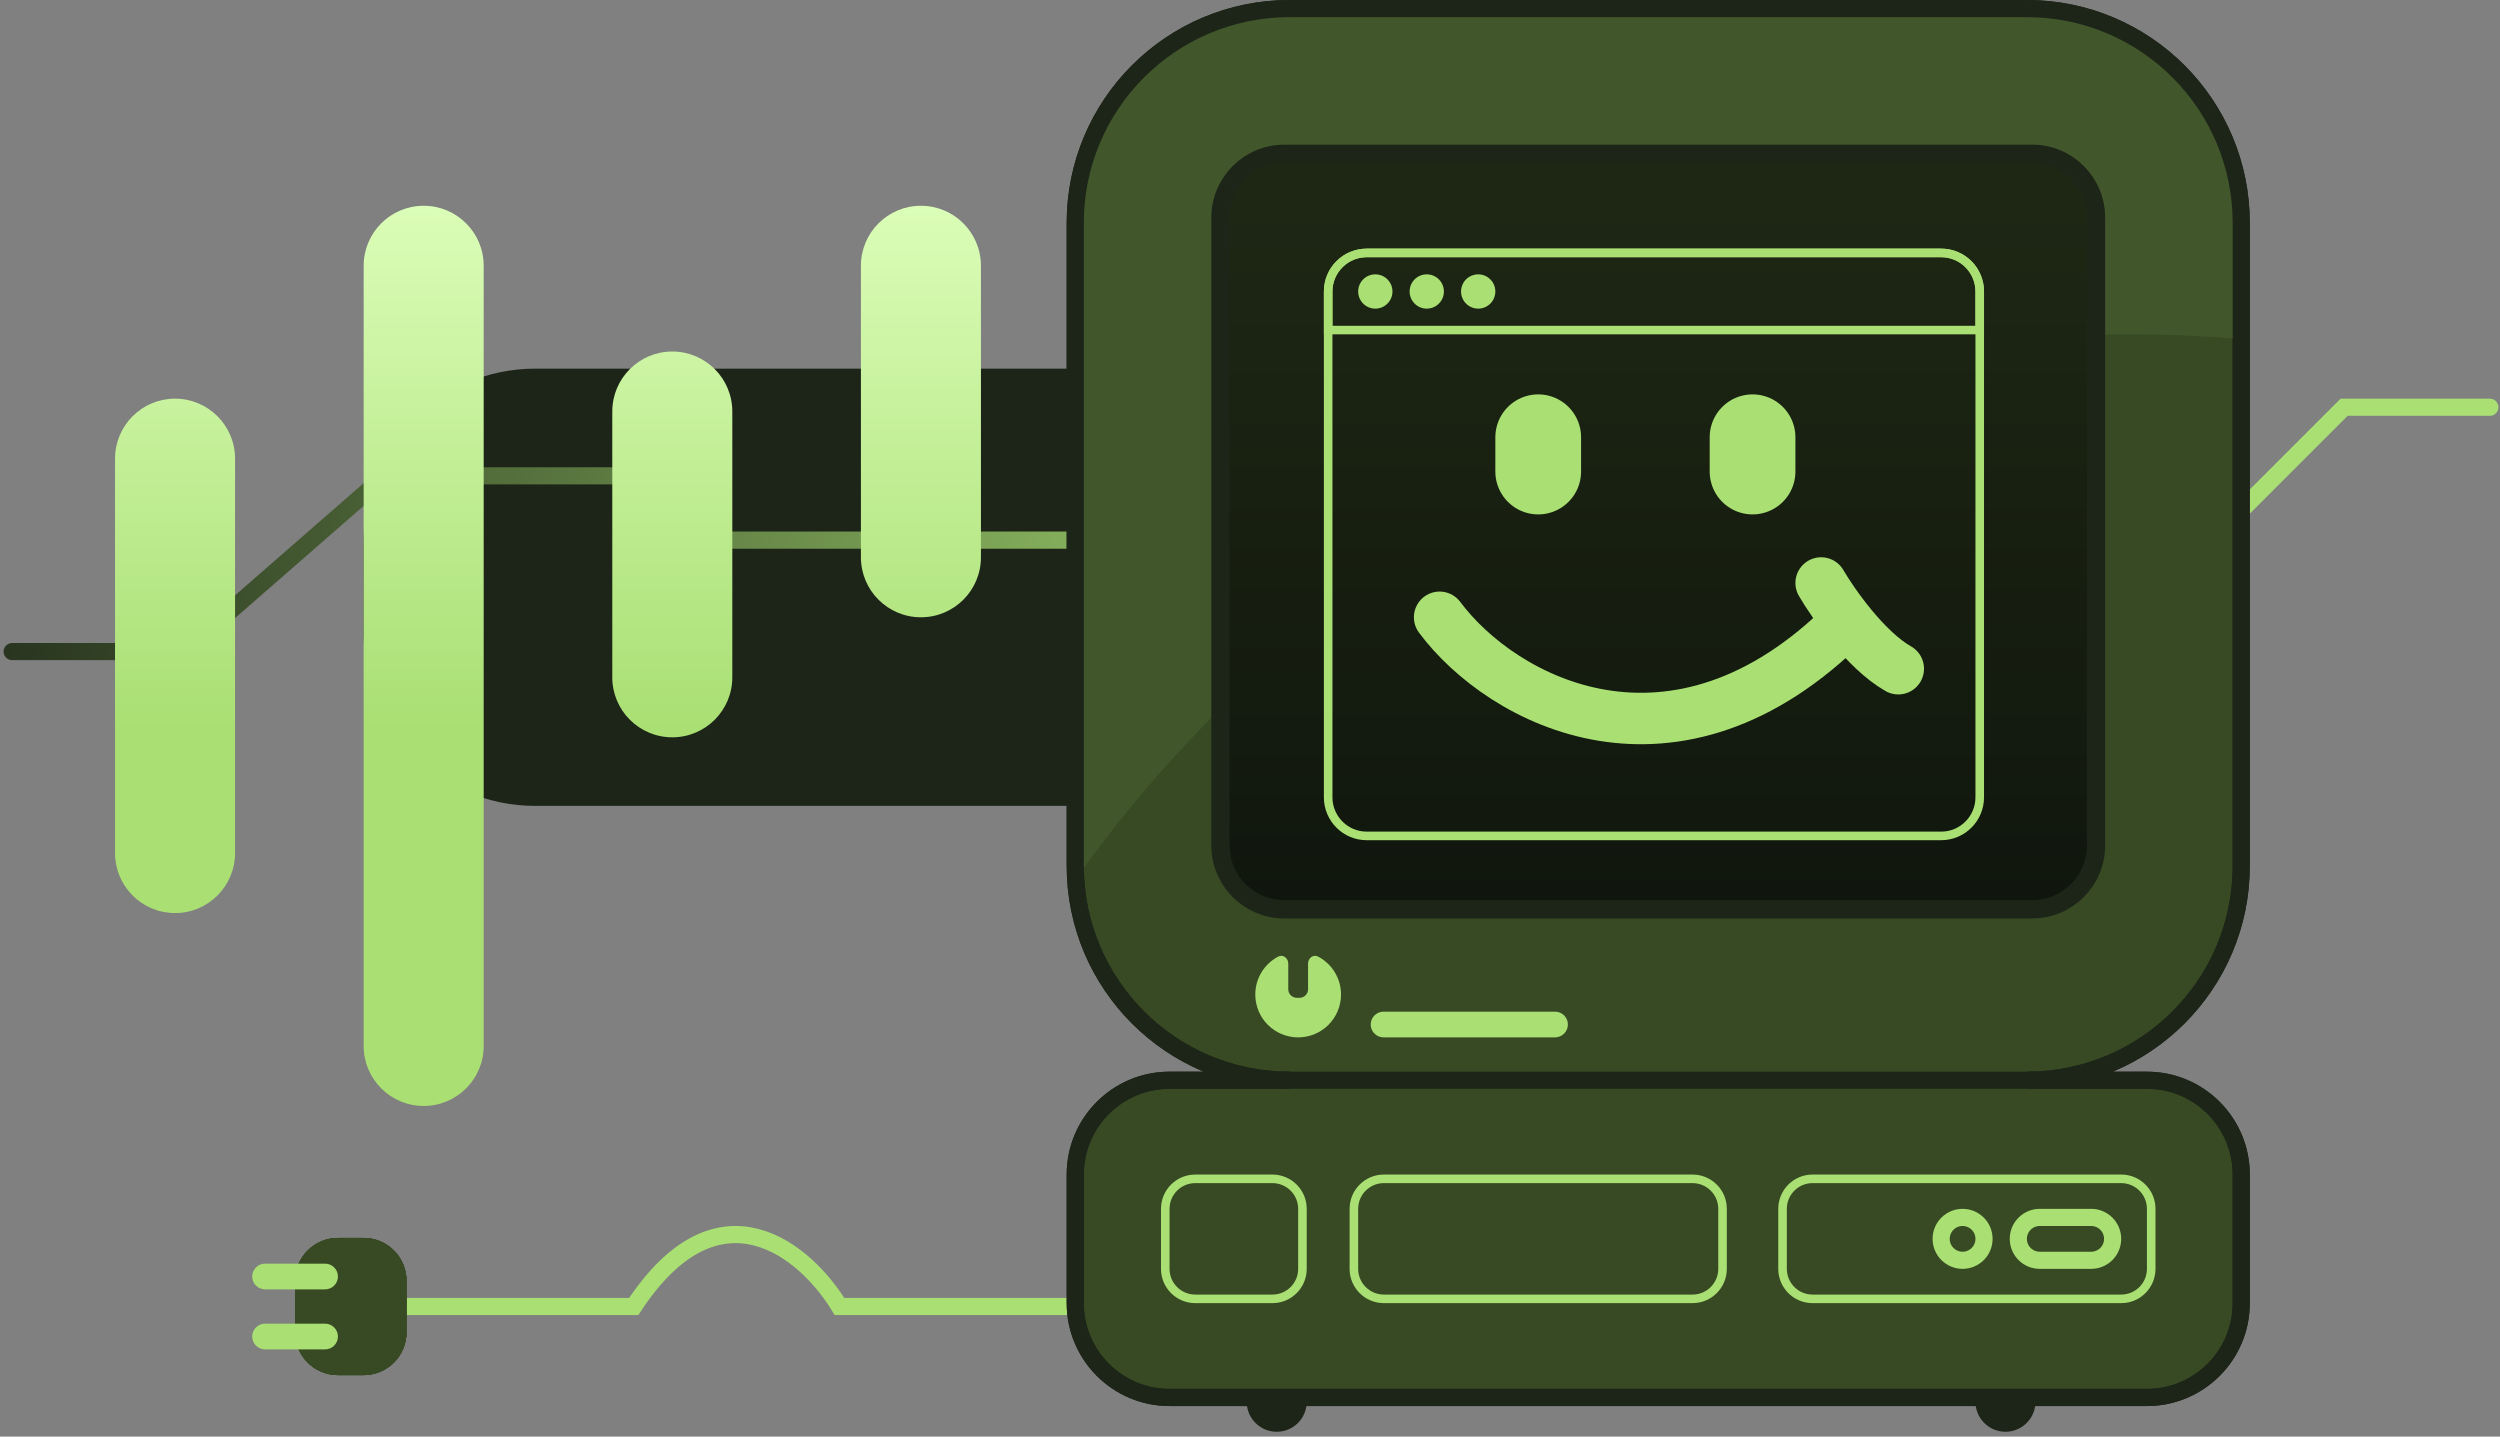<svg width="489" height="281" viewBox="0 0 489 281" fill="none" xmlns="http://www.w3.org/2000/svg">
<rect x="0" y="0" width="489" height="281" fill="#808080" stroke="none"/>
<g clip-path="url(#clip0_965_5663)">
<path d="M250.566 72.107H104.67C86.147 72.107 71.131 87.123 71.131 105.647V124.093C71.131 142.616 86.147 157.632 104.67 157.632H250.566C269.089 157.632 284.105 142.616 284.105 124.093V105.647C284.105 87.123 269.089 72.107 250.566 72.107Z" fill="#1D2518"/>
<path d="M2.376 127.449H35.915L75.324 93.071H127.191C128.313 93.071 129.36 93.632 129.982 94.565L136.376 104.155C136.997 105.088 138.045 105.649 139.166 105.649H184.326H219.542C221.395 105.649 222.896 104.147 222.896 102.295V91.394C222.896 89.542 224.397 88.04 226.25 88.04H240.286C240.973 88.04 241.644 87.829 242.208 87.436L315.766 36.024C317.565 34.767 320.067 35.548 320.832 37.605L329.409 60.7C329.897 62.014 331.152 62.886 332.554 62.886H358.996C360.356 62.886 361.582 63.708 362.098 64.967L372.39 90.053C373.384 92.476 376.649 92.876 378.197 90.763L399.942 61.113C401.183 59.42 403.657 59.271 405.092 60.802L440.062 98.102L458.508 79.656H487.016" stroke="url(#paint0_linear_965_5663)" stroke-width="3.354" stroke-linecap="round"/>
<path fill-rule="evenodd" clip-rule="evenodd" d="M265.658 45.278C265.658 38.795 270.914 33.539 277.397 33.539C283.88 33.539 289.135 38.795 289.135 45.278V72.109C289.135 78.592 283.88 83.848 277.397 83.848C270.914 83.848 265.658 78.592 265.658 72.109V45.278ZM82.87 40.247C76.387 40.247 71.131 45.502 71.131 51.986V204.589C71.131 211.072 76.387 216.327 82.87 216.327C89.353 216.327 94.609 211.072 94.609 204.589V51.986C94.609 45.502 89.353 40.247 82.87 40.247ZM34.238 77.978C27.755 77.978 22.5 83.234 22.5 89.717V166.857C22.5 173.34 27.755 178.596 34.238 178.596C40.721 178.596 45.977 173.34 45.977 166.857V89.717C45.977 83.234 40.721 77.978 34.238 77.978ZM119.763 80.494C119.763 74.011 125.019 68.755 131.502 68.755C137.985 68.755 143.24 74.011 143.24 80.494V132.479C143.24 138.963 137.985 144.218 131.502 144.218C125.019 144.218 119.763 138.963 119.763 132.479V80.494ZM180.133 40.247C173.65 40.247 168.395 45.502 168.395 51.986V109.002C168.395 115.485 173.65 120.741 180.133 120.741C186.616 120.741 191.872 115.485 191.872 109.002V51.986C191.872 45.502 186.616 40.247 180.133 40.247ZM228.765 63.724C222.282 63.724 217.026 68.98 217.026 75.463V135.833C217.026 142.316 222.282 147.572 228.765 147.572C235.248 147.572 240.504 142.316 240.504 135.833V75.463C240.504 68.98 235.248 63.724 228.765 63.724Z" fill="url(#paint1_linear_965_5663)"/>
<path d="M388.076 23.477H260.627C242.104 23.477 227.088 38.492 227.088 57.016V166.018C227.088 184.541 242.104 199.557 260.627 199.557H388.076C406.599 199.557 421.615 184.541 421.615 166.018V57.016C421.615 38.492 406.599 23.477 388.076 23.477Z" stroke="black" stroke-width="33.539"/>
<path d="M249.727 280.053C252.969 280.053 255.596 277.425 255.596 274.184C255.596 270.942 252.969 268.314 249.727 268.314C246.485 268.314 243.858 270.942 243.858 274.184C243.858 277.425 246.485 280.053 249.727 280.053Z" fill="#1D2518"/>
<path d="M392.268 280.053C395.51 280.053 398.138 277.425 398.138 274.184C398.138 270.942 395.51 268.314 392.268 268.314C389.027 268.314 386.399 270.942 386.399 274.184C386.399 277.425 389.027 280.053 392.268 280.053Z" fill="#1D2518"/>
<path d="M227.088 229.743C227.088 228.818 227.839 228.066 228.765 228.066H419.938C420.864 228.066 421.615 228.818 421.615 229.743V254.898C421.615 255.823 420.864 256.575 419.938 256.575H228.765C227.839 256.575 227.088 255.823 227.088 254.898V229.743Z" fill="#374A23"/>
<path d="M227.088 43.6C227.088 29.707 238.351 18.445 252.242 18.445H396.461C410.353 18.445 421.615 29.707 421.615 43.6V169.371C421.615 183.263 410.353 194.526 396.461 194.526H252.242C238.351 194.526 227.088 183.263 227.088 169.371V43.6Z" fill="#1D2518"/>
<path d="M227.088 229.743C227.088 228.818 227.839 228.066 228.765 228.066H419.938C420.864 228.066 421.615 228.818 421.615 229.743V254.898C421.615 255.823 420.864 256.575 419.938 256.575H228.765C227.839 256.575 227.088 255.823 227.088 254.898V229.743Z" stroke="#1D2518" stroke-width="3.354"/>
<path d="M227.088 43.6C227.088 29.707 238.351 18.445 252.242 18.445H396.461C410.353 18.445 421.615 29.707 421.615 43.6V169.371C421.615 183.263 410.353 194.526 396.461 194.526H252.242C238.351 194.526 227.088 183.263 227.088 169.371V43.6Z" stroke="#1D2518" stroke-width="3.354"/>
<path d="M229.604 255.555H164.202C157.774 244.933 140.725 230.065 123.955 255.555H79.516" stroke="#A9DF73" stroke-width="3.354" stroke-linecap="round"/>
<path d="M71.132 242.141H66.101C61.47 242.141 57.716 245.895 57.716 250.525V260.587C57.716 265.218 61.47 268.972 66.101 268.972H71.132C75.762 268.972 79.516 265.218 79.516 260.587V250.525C79.516 245.895 75.762 242.141 71.132 242.141Z" fill="#374A23"/>
<path d="M71.132 242.141H66.101C61.47 242.141 57.716 245.895 57.716 250.525V260.587C57.716 265.218 61.47 268.972 66.101 268.972H71.132C75.762 268.972 79.516 265.218 79.516 260.587V250.525C79.516 245.895 75.762 242.141 71.132 242.141Z" fill="#374A23"/>
<path d="M71.132 242.141H66.101C61.47 242.141 57.716 245.895 57.716 250.525V260.587C57.716 265.218 61.47 268.972 66.101 268.972H71.132C75.762 268.972 79.516 265.218 79.516 260.587V250.525C79.516 245.895 75.762 242.141 71.132 242.141Z" fill="#374A23"/>
<path d="M71.132 242.141H66.101C61.47 242.141 57.716 245.895 57.716 250.525V260.587C57.716 265.218 61.47 268.972 66.101 268.972H71.132C75.762 268.972 79.516 265.218 79.516 260.587V250.525C79.516 245.895 75.762 242.141 71.132 242.141Z" fill="#374A23"/>
<path d="M63.585 247.17H51.846C50.457 247.17 49.331 248.296 49.331 249.685C49.331 251.075 50.457 252.201 51.846 252.201H63.585C64.974 252.201 66.1 251.075 66.1 249.685C66.1 248.296 64.974 247.17 63.585 247.17Z" fill="#A9DF73"/>
<path d="M63.585 258.908H51.846C50.457 258.908 49.331 260.034 49.331 261.424C49.331 262.813 50.457 263.939 51.846 263.939H63.585C64.974 263.939 66.1 262.813 66.1 261.424C66.1 260.034 64.974 258.908 63.585 258.908Z" fill="#A9DF73"/>
<path fill-rule="evenodd" clip-rule="evenodd" d="M210.319 43.602C210.319 20.448 229.089 1.678 252.243 1.678H396.461C419.615 1.678 438.385 20.448 438.385 43.602V169.373C438.385 192.527 419.615 211.297 396.461 211.297H419.938C430.126 211.297 438.385 219.556 438.385 229.744V254.898C438.385 265.086 430.126 273.345 419.938 273.345H228.765C218.578 273.345 210.319 265.086 210.319 254.898V229.744C210.319 219.556 218.578 211.297 228.765 211.297H252.243C229.089 211.297 210.319 192.527 210.319 169.373V43.602ZM252.243 35.217C247.613 35.217 243.858 38.971 243.858 43.602V169.373C243.858 174.003 247.613 177.758 252.243 177.758H396.461C401.091 177.758 404.846 174.003 404.846 169.373V43.602C404.846 38.971 401.091 35.217 396.461 35.217H252.243Z" fill="#374A23" stroke="#1D2518" stroke-width="3.354"/>
<mask id="mask0_965_5663" style="mask-type:alpha" maskUnits="userSpaceOnUse" x="208" y="-1" width="233" height="214">
<path fill-rule="evenodd" clip-rule="evenodd" d="M210.319 43.6C210.319 20.446 229.089 1.676 252.242 1.676H396.461C419.614 1.676 438.385 20.446 438.385 43.6V169.371C438.385 192.525 419.614 211.295 396.461 211.295H393.945C404.133 211.295 391.43 211.295 391.43 211.295H388.076C388.076 211.295 394.071 211.295 383.883 211.295H381.368C371.181 211.295 362.083 211.295 362.083 211.295H351.183C351.183 211.295 218.578 211.295 228.765 211.295H252.242C229.089 211.295 210.319 192.525 210.319 169.371V43.6ZM252.242 35.215C247.612 35.215 243.858 38.969 243.858 43.6V169.371C243.858 174.001 247.612 177.756 252.242 177.756H396.461C401.091 177.756 404.845 174.001 404.845 169.371V43.6C404.845 38.969 401.091 35.215 396.461 35.215H252.242Z" fill="#374A23" stroke="#1D2518" stroke-width="3.354"/>
</mask>
<g mask="url(#mask0_965_5663)">
<path fill-rule="evenodd" clip-rule="evenodd" d="M252.242 1.676C229.089 1.676 210.319 20.446 210.319 43.6V169.371C210.319 170.235 210.345 171.094 210.396 171.944C220.261 158.088 231.48 145.269 243.858 133.679V43.6C243.858 38.969 247.612 35.215 252.242 35.215H396.461C401.091 35.215 404.845 38.969 404.845 43.6V65.668C408.736 65.49 412.65 65.4 416.584 65.4C423.928 65.4 431.199 65.714 438.385 66.328V43.6C438.385 20.446 419.614 1.676 396.461 1.676H252.242Z" fill="#41572B"/>
</g>
<path fill-rule="evenodd" clip-rule="evenodd" d="M210.319 43.602C210.319 20.448 229.089 1.678 252.243 1.678H396.461C419.615 1.678 438.385 20.448 438.385 43.602V169.373C438.385 192.527 419.615 211.297 396.461 211.297H419.938C430.126 211.297 438.385 219.556 438.385 229.744V254.898C438.385 265.086 430.126 273.345 419.938 273.345H228.765C218.578 273.345 210.319 265.086 210.319 254.898V229.744C210.319 219.556 218.578 211.297 228.765 211.297H252.243C229.089 211.297 210.319 192.527 210.319 169.373V43.602ZM252.243 35.217C247.613 35.217 243.858 38.971 243.858 43.602V169.373C243.858 174.003 247.613 177.758 252.243 177.758H396.461C401.091 177.758 404.846 174.003 404.846 169.373V43.602C404.846 38.971 401.091 35.217 396.461 35.217H252.243Z" stroke="#1D2518" stroke-width="3.354"/>
<path d="M397.496 30.076H251.207C244.311 30.076 238.719 35.667 238.719 42.564V165.374C238.719 172.271 244.311 177.862 251.207 177.862H397.496C404.393 177.862 409.984 172.271 409.984 165.374V42.564C409.984 35.667 404.393 30.076 397.496 30.076Z" fill="url(#paint2_linear_965_5663)" stroke="#1D2518" stroke-width="3.568"/>
<path d="M281.589 120.74C293.886 137.23 327.705 155.118 361.244 121.579" stroke="#A9DF73" stroke-width="10.062" stroke-linecap="round"/>
<path d="M356.214 114.033C358.597 118.118 364.952 127.191 371.306 130.803" stroke="#A9DF73" stroke-width="10.062" stroke-linecap="round"/>
<path d="M300.874 85.525V92.233" stroke="#A9DF73" stroke-width="16.77" stroke-linecap="round"/>
<path d="M342.798 85.525V92.233" stroke="#A9DF73" stroke-width="16.77" stroke-linecap="round"/>
<path fill-rule="evenodd" clip-rule="evenodd" d="M253.919 202.913C258.55 202.913 262.304 199.158 262.304 194.528C262.304 191.312 260.493 188.516 257.833 187.111C256.876 186.604 255.855 187.404 255.855 188.488V193.497C255.855 194.422 255.103 195.174 254.178 195.174H253.661C252.736 195.174 251.984 194.422 251.984 193.497V188.488C251.984 187.404 250.963 186.604 250.005 187.111C247.347 188.516 245.535 191.312 245.535 194.528C245.535 199.158 249.289 202.913 253.919 202.913Z" fill="#A9DF73"/>
<path d="M304.164 197.879H270.625C269.236 197.879 268.11 199.005 268.11 200.394C268.11 201.784 269.236 202.91 270.625 202.91H304.164C305.554 202.91 306.68 201.784 306.68 200.394C306.68 199.005 305.554 197.879 304.164 197.879Z" fill="#A9DF73"/>
<path d="M398.138 209.621H250.566C249.639 209.621 248.889 210.372 248.889 211.298C248.889 212.224 249.639 212.975 250.566 212.975H398.138C399.064 212.975 399.815 212.224 399.815 211.298C399.815 210.372 399.064 209.621 398.138 209.621Z" fill="#1D2518"/>
<path d="M248.888 230.58H233.796C230.554 230.58 227.927 233.208 227.927 236.449V248.188C227.927 251.43 230.554 254.057 233.796 254.057H248.888C252.13 254.057 254.758 251.43 254.758 248.188V236.449C254.758 233.208 252.13 230.58 248.888 230.58Z" stroke="#A9DF73" stroke-width="1.677"/>
<path d="M331.06 230.58H270.689C267.448 230.58 264.82 233.208 264.82 236.449V248.188C264.82 251.43 267.448 254.057 270.689 254.057H331.06C334.301 254.057 336.929 251.43 336.929 248.188V236.449C336.929 233.208 334.301 230.58 331.06 230.58Z" stroke="#A9DF73" stroke-width="1.677"/>
<path d="M414.907 230.58H354.537C351.295 230.58 348.667 233.208 348.667 236.449V248.188C348.667 251.43 351.295 254.057 354.537 254.057H414.907C418.149 254.057 420.777 251.43 420.777 248.188V236.449C420.777 233.208 418.149 230.58 414.907 230.58Z" stroke="#A9DF73" stroke-width="1.677"/>
<path d="M409.038 238.127H398.976C396.661 238.127 394.784 240.004 394.784 242.319C394.784 244.635 396.661 246.512 398.976 246.512H409.038C411.353 246.512 413.23 244.635 413.23 242.319C413.23 240.004 411.353 238.127 409.038 238.127Z" stroke="#A9DF73" stroke-width="3.354"/>
<path d="M388.076 242.319C388.076 240.004 386.199 238.127 383.884 238.127C381.568 238.127 379.691 240.004 379.691 242.319C379.691 244.635 381.568 246.512 383.884 246.512C386.199 246.512 388.076 244.635 388.076 242.319Z" stroke="#A9DF73" stroke-width="3.354"/>
<path d="M379.691 49.471H267.335C263.167 49.471 259.789 52.849 259.789 57.017V155.957C259.789 160.125 263.167 163.504 267.335 163.504H379.691C383.859 163.504 387.237 160.125 387.237 155.957V57.017C387.237 52.849 383.859 49.471 379.691 49.471Z" stroke="#A9DF73" stroke-width="1.677"/>
<path d="M267.335 49.471H379.691C383.858 49.471 387.237 52.849 387.237 57.017V64.563H259.789V57.017C259.789 52.849 263.168 49.471 267.335 49.471Z" stroke="#A9DF73" stroke-width="1.677"/>
<path d="M269.012 60.37C270.864 60.37 272.366 58.868 272.366 57.016C272.366 55.164 270.864 53.662 269.012 53.662C267.16 53.662 265.658 55.164 265.658 57.016C265.658 58.868 267.16 60.37 269.012 60.37Z" fill="#A9DF73"/>
<path d="M279.074 60.37C280.926 60.37 282.428 58.868 282.428 57.016C282.428 55.164 280.926 53.662 279.074 53.662C277.222 53.662 275.72 55.164 275.72 57.016C275.72 58.868 277.222 60.37 279.074 60.37Z" fill="#A9DF73"/>
<path d="M289.136 60.37C290.988 60.37 292.49 58.868 292.49 57.016C292.49 55.164 290.988 53.662 289.136 53.662C287.283 53.662 285.782 55.164 285.782 57.016C285.782 58.868 287.283 60.37 289.136 60.37Z" fill="#A9DF73"/>
</g>
<defs>
<linearGradient id="paint0_linear_965_5663" x1="504.624" y1="103.97" x2="-26.132" y2="138.347" gradientUnits="userSpaceOnUse">
<stop offset="0.391" stop-color="#A9DF73"/>
<stop offset="1" stop-color="#1D2518"/>
</linearGradient>
<linearGradient id="paint1_linear_965_5663" x1="155.817" y1="33.539" x2="155.817" y2="266.636" gradientUnits="userSpaceOnUse">
<stop stop-color="#DEFFBC"/>
<stop offset="0.469" stop-color="#A9DF73"/>
</linearGradient>
<linearGradient id="paint2_linear_965_5663" x1="324.352" y1="31.86" x2="324.352" y2="176.078" gradientUnits="userSpaceOnUse">
<stop offset="0.047" stop-color="#1E2714"/>
<stop offset="1" stop-color="#10160D"/>
</linearGradient>
<clipPath id="clip0_965_5663">
<rect width="487.994" height="280.052" fill="white" transform="translate(0.699)"/>
</clipPath>
</defs>
</svg>
